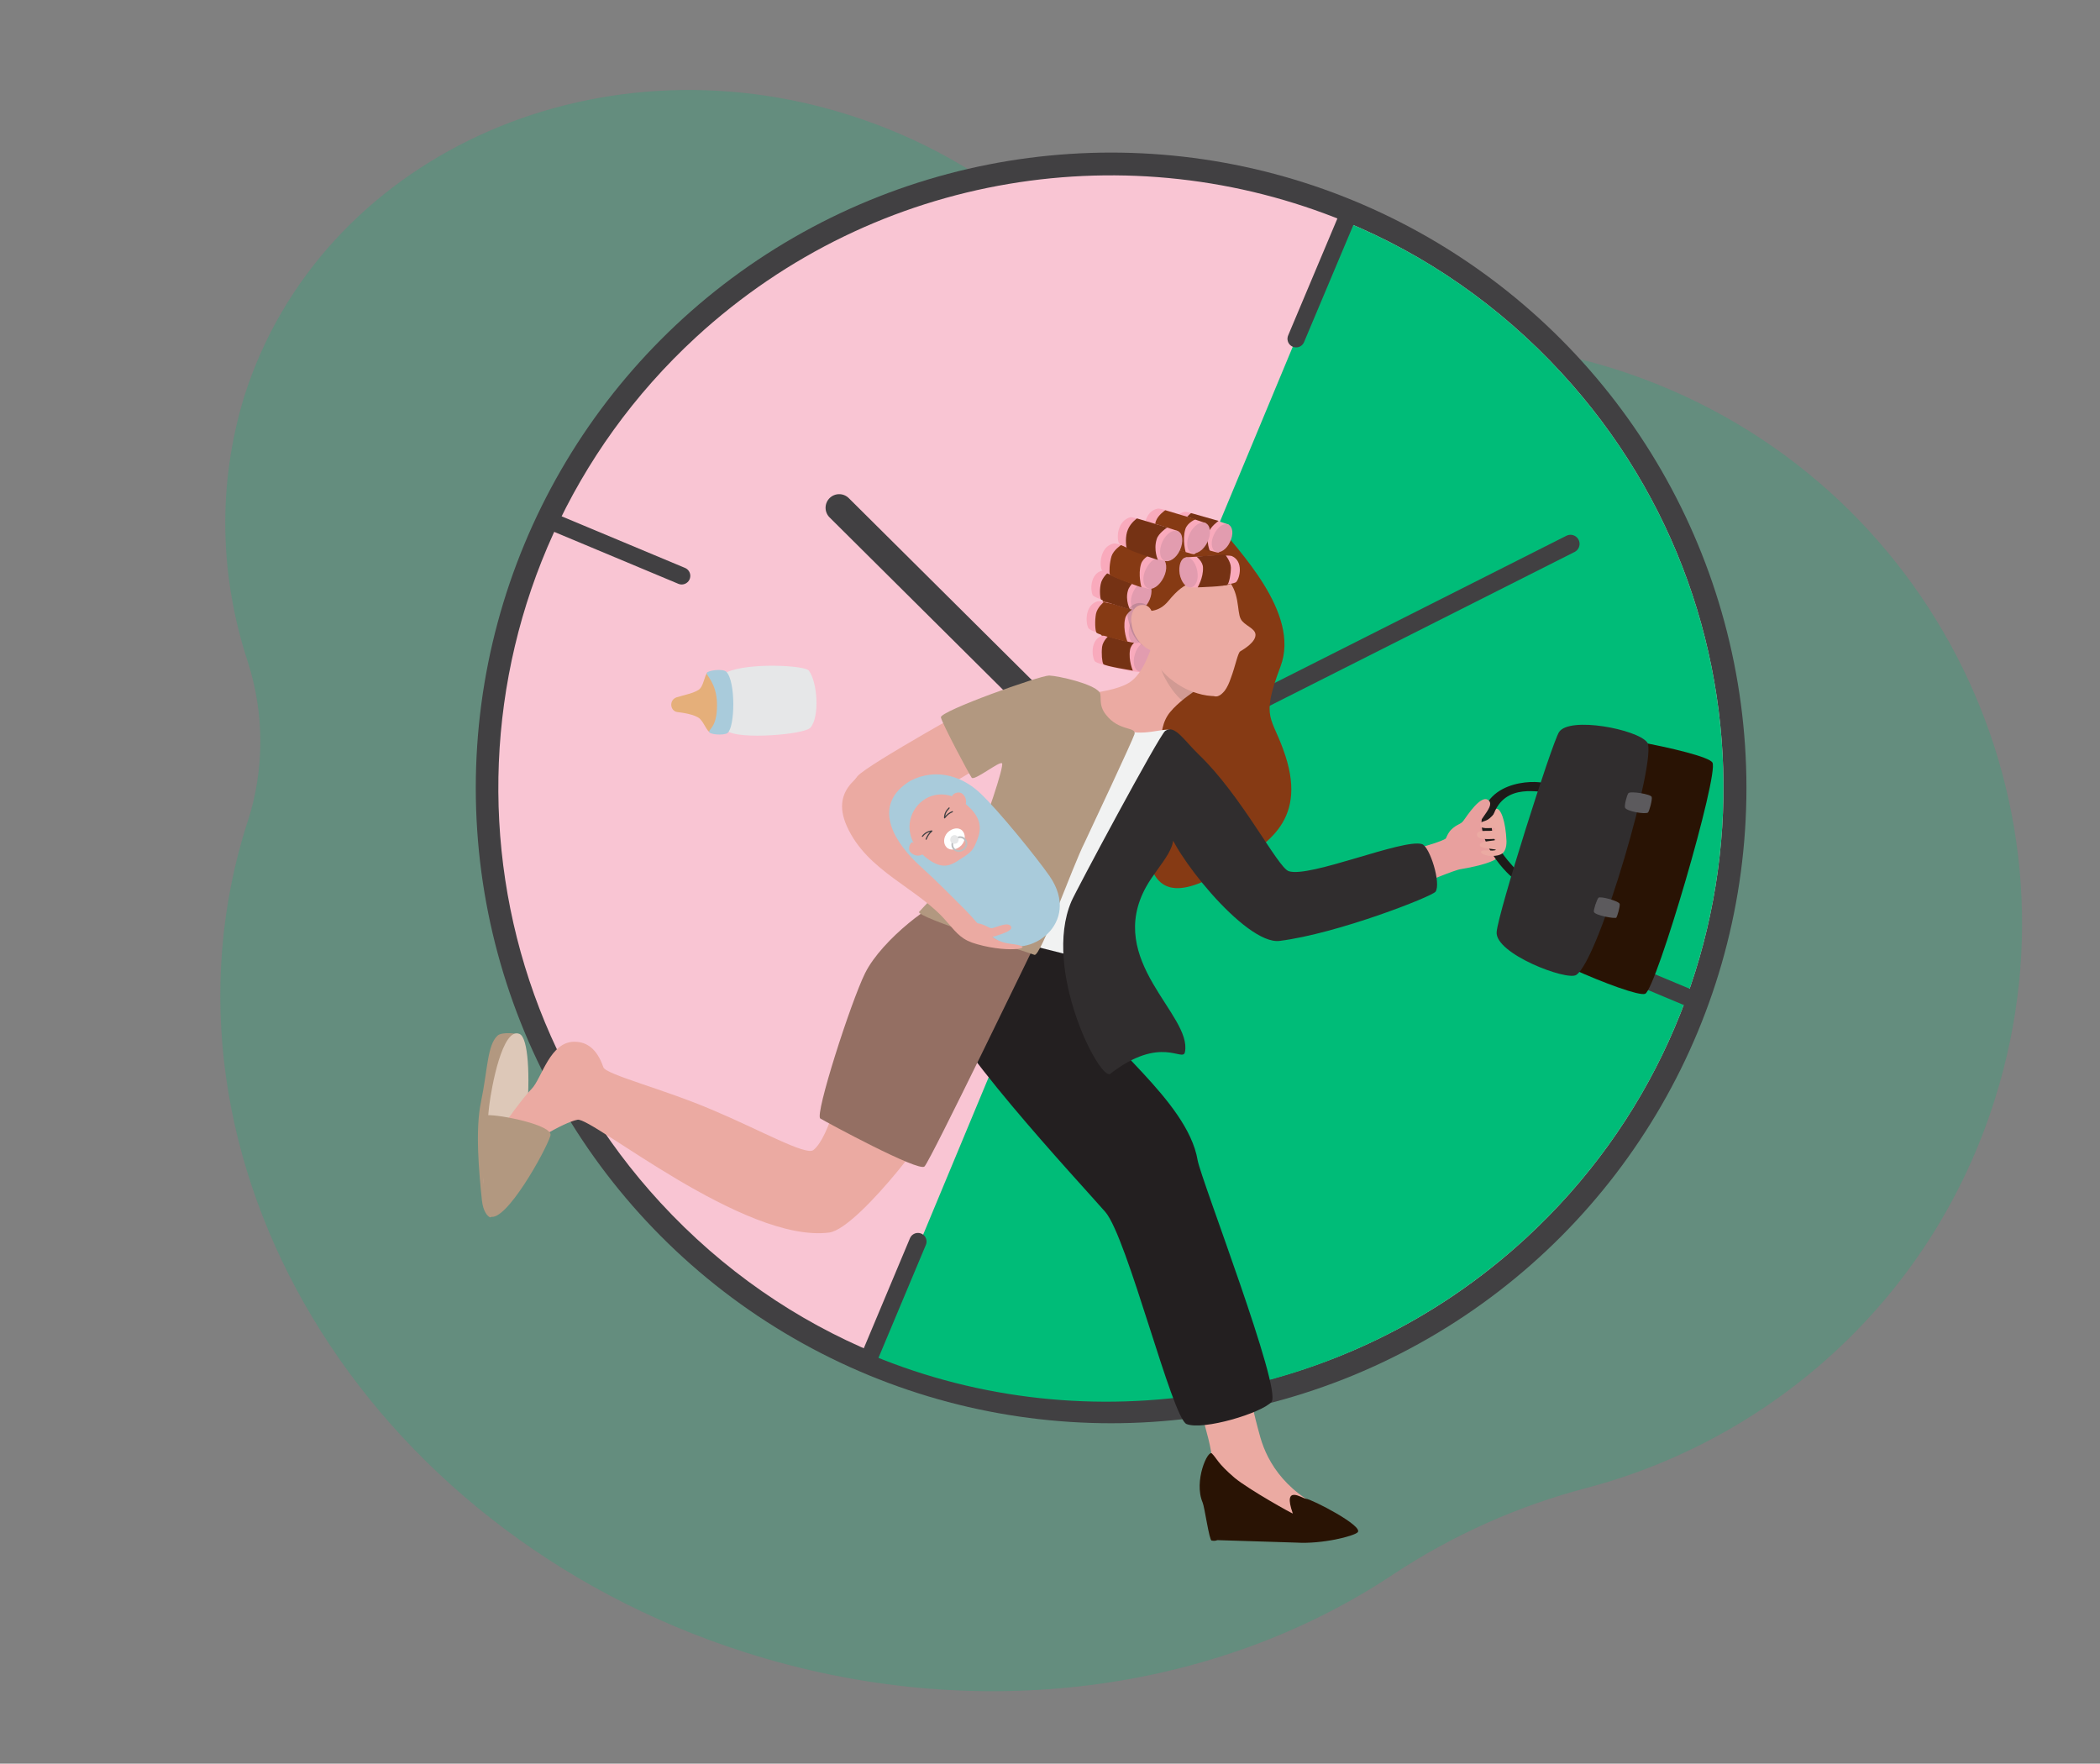 <?xml version="1.0" encoding="UTF-8"?>
<!-- Generator: Adobe Illustrator 28.1.0, SVG Export Plug-In . SVG Version: 6.00 Build 0)  -->
<svg xmlns="http://www.w3.org/2000/svg" xmlns:xlink="http://www.w3.org/1999/xlink" version="1.1" id="Layer_1" x="0px" y="0px" viewBox="0 0 512 430" style="enable-background:new 0 0 512 430;" xml:space="preserve">
<rect x="0" y="0" width="512" height="430" fill="#808080" stroke="none"/>
<style type="text/css">
	.st0{opacity:0.22;fill:#00BC78;}
	.st1{fill:#414042;}
	.st2{fill:#F9C5D3;}
	.st3{fill:#00BC78;}
	.st4{fill:none;stroke:#414042;stroke-width:4.203;stroke-linecap:round;stroke-miterlimit:10;}
	.st5{fill:none;stroke:#414042;stroke-width:6.637;stroke-linecap:round;stroke-miterlimit:10;}
	.st6{fill:none;stroke:#414042;stroke-width:4.425;stroke-linecap:round;stroke-miterlimit:10;}
	.st7{fill:#863A14;}
	.st8{fill:#F9AABC;}
	.st9{fill:#E29CAF;}
	.st10{fill:#753214;}
	.st11{fill:#EBAAA2;}
	.st12{opacity:0.15;fill:#414042;}
	.st13{opacity:0.2;fill:#414042;}
	.st14{fill:#291304;}
	.st15{fill:#231F20;}
	.st16{fill:#B29880;}
	.st17{fill:#DDC8B8;}
	.st18{fill:#946F63;}
	.st19{fill:#F1F2F2;}
	.st20{fill:#A9CBDB;}
	.st21{fill:#FFFFFF;}
	.st22{fill:none;stroke:#BCBEC0;stroke-width:0.423;stroke-miterlimit:10;}
	.st23{fill:#E6E7E8;}
	.st24{fill:none;stroke:#414042;stroke-width:0.282;stroke-linecap:round;stroke-linejoin:round;stroke-miterlimit:10;}
	.st25{fill:#E8A09E;}
	.st26{fill:#302D2E;}
	.st27{fill:#1E1B19;}
	.st28{fill:#5C5A5D;}
	.st29{fill:#E5AF7A;}
</style>
<path class="st0" d="M60.4,161.3c4.1,12.7,4.1,26.3,0,39c0,0.1,0,0.1-0.1,0.2c-26.2,81.9,28.1,172.5,121.2,202.3  c57,18.2,115.4,9.5,158.1-18.9c14.5-9.6,30.6-16.8,47.5-21.2c45.5-12.1,84.2-46.6,99.3-94.8c23.5-74.7-17.7-153.9-92.3-177.8  c-16.9-5.4-34.1-7.4-50.8-6.6c-33.3,1.7-66-9.3-91.6-30.9c-12.4-10.5-27.3-19-44.2-24.4C144.4,7.9,78.1,38.6,59.6,96.5  C52.9,118.3,53.6,140.6,60.4,161.3z"></path>
<g>
	<circle class="st1" cx="270.9" cy="192.1" r="154.9"></circle>
	<path class="st2" d="M372,301.9c-44.2,40.7-106.3,49.7-158.4,28.1c-19.4-8-37.4-20.3-52.6-36.8c-55.9-60.7-52-155.1,8.7-211   C213.9,41.6,275.9,32.6,327.9,54c19.5,8,37.6,20.4,52.8,36.9C436.6,151.6,432.7,246,372,301.9z"></path>
	<path class="st3" d="M372,301.9c-44.2,40.7-107.1,50.2-159.2,28.6L327.9,54c19.5,8,37.6,20.4,52.8,36.9   C436.6,151.6,432.7,246,372,301.9z"></path>
	<line class="st4" x1="328" y1="54.1" x2="316" y2="82.6"></line>
	<line class="st4" x1="223.8" y1="302.7" x2="211.8" y2="331.3"></line>
	<line class="st4" x1="166.2" y1="140.4" x2="135.6" y2="127.6"></line>
	<line class="st4" x1="411.6" y1="243.2" x2="381" y2="230.4"></line>
	
		<ellipse transform="matrix(0.819 -0.574 0.574 0.819 -59.213 189.501)" class="st1" cx="270.5" cy="188.5" rx="9.1" ry="9.1"></ellipse>
	<line class="st5" x1="284.4" y1="203.1" x2="204.6" y2="123.8"></line>
	<line class="st6" x1="249.7" y1="199.8" x2="382.9" y2="132.6"></line>
</g>
<g>
	<path class="st7" d="M283.3,129.6c5.4-2.7,12.7-3.1,13.3-2.2c4.8,6.4,20.6,21.9,15.6,35.1c-5,13.2-2,11.9,1.2,21.8   c5.4,16.6-5.6,22-13.4,27c-28.1,18-16.6-15.8-25.8-20.3c-2.7-1.3-8.4-4.4-6.2-7.4c5.2-6.9,26.3-20.4,12.1-20.5   c-3.7,0-12.5-6.8-12.2-10.5C268.6,143.5,272,135.2,283.3,129.6z"></path>
	<g>
		<path class="st8" d="M279.9,156.6c0,0-10.2-2-11.2-1.6c-2.9,1-2.5,5-1.8,6.2c0.5,0.8,10.5,3,11.4,2.6S279.4,156.9,279.9,156.6z"></path>
		<path class="st9" d="M279.9,156.6c-1.2-0.4-2.6,0.9-3.2,2.9c-0.6,2-0.2,3.8,1,4.2c1.2,0.4,2.6-0.9,3.2-2.9    C281.5,158.8,281.1,156.9,279.9,156.6z"></path>
		<path class="st10" d="M277.4,156c0,0-1.7,1-1.9,2.5c-0.4,2.5,0.7,5,0.7,5s-6.9-1.1-7.2-1.6c-0.3-0.5-0.5-2.5-0.3-4.2    c0.2-1.5,1.7-2.8,1.7-2.8L277.4,156z"></path>
	</g>
	<path class="st11" d="M283.2,152.2c-1.5,0-2.7,11.1-8,14.3c-5.3,3.2-18.6,2.8-16.6,4.3c2,1.5,24.2,18.7,24.8,16.9   c0.6-1.8-2-9.4,1.9-14.1c3.9-4.7,11.5-8.1,11.2-9C296.4,163.7,285.9,152.2,283.2,152.2z"></path>
	<path class="st12" d="M283.5,159.2c-3,2.3,3.3,11.1,4.9,11.6c1.8-1.9,3.4-2.3,4.9-3.5C295.2,165.6,285.9,157.3,283.5,159.2z"></path>
	<path class="st11" d="M285.2,165.4c1.5,1.2,3.4,2.5,5.7,3.3c1.4,0.5,2.9,0.9,4.6,1c0.3,0,0.5,0,0.8,0.1c0.2,0,0.5,0,0.7-0.1   c0.6-0.2,1.1-0.7,1.6-1.3c0.6-0.8,1.1-1.9,1.5-3.1c1.1-2.9,1.7-6.2,2.3-6.5c1-0.6,3.8-2.3,3.7-4.1c-0.1-1.6-2.8-2.2-3.6-3.8   c-1-1.9-0.1-6.8-3.7-10.1c-1.3-1.2-7.1-4.2-12-2c-7.1,3.3-7.5,8.3-7.2,11.5c0.2,3,0.1,3.2,1.8,9.5c0.1,0.4,0.2,0.9,0.4,1.4   c0,0,0,0,0,0C282,162,283.2,163.7,285.2,165.4z"></path>
	<path class="st7" d="M298.2,137.4c1.3,0.7,2.8,1.3,2.9,3.5c0.1,1.5-2.2,2.2-4.8,1.7c-4.8-0.9-6.9-1.6-11.5,4   c-4.6,5.5-11.2-0.3-11.2-0.3s4.5-7.3,11-10C287.2,135.2,295.1,135.8,298.2,137.4z"></path>
	<g>
		<path class="st8" d="M279.2,149.1c0,0-10.6-2.8-11.6-2.5c-3.1,0.9-3,5.3-2.2,6.6c0.5,0.9,10.9,3.9,11.8,3.5    C278.1,156.4,278.6,149.4,279.2,149.1z"></path>
		<path class="st9" d="M279.1,149.1c-1.2-0.5-2.8,0.9-3.5,3c-0.8,2.1-0.4,4.2,0.8,4.6c1.2,0.5,2.8-0.9,3.5-3    C280.7,151.6,280.3,149.5,279.1,149.1z"></path>
		<path class="st7" d="M276.5,148.3c0,0-1.9,1-2.2,2.6c-0.6,2.7,0.6,5.6,0.6,5.6s-7.3-1.7-7.6-2.3s-0.4-2.8-0.1-4.5    c0.3-1.6,1.9-2.9,1.9-2.9L276.5,148.3z"></path>
	</g>
	<g>
		<path class="st8" d="M279.8,141.9c0,0-10-3-11-2.8c-3,0.7-3,4.7-2.4,6c0.4,0.8,10.2,4,11.1,3.8    C278.4,148.6,279.2,142.2,279.8,141.9z"></path>
		<path class="st9" d="M279.7,141.9c-1.1-0.5-2.7,0.7-3.5,2.6c-0.8,1.9-0.6,3.8,0.6,4.3c1.1,0.5,2.7-0.7,3.5-2.6    C281.1,144.3,280.8,142.4,279.7,141.9z"></path>
		<path class="st10" d="M277.3,141.1c0,0-1.9,1.4-2.3,2.9c-0.7,2.4,0.5,4.6,0.5,4.6s-6.8-2-7.1-2.5c-0.2-0.5-0.4-2.6,0.1-4.2    c0.6-1.6,2-2.6,2-2.6L277.3,141.1z"></path>
	</g>
	<g>
		<path class="st8" d="M283.4,136.1c0,0-10.7-3.8-11.8-3.6c-3.3,0.6-3.6,5-3,6.4c0.4,0.9,10.9,4.9,11.9,4.7    C281.5,143.3,282.7,136.4,283.4,136.1z"></path>
		<path class="st9" d="M283.3,136.1c-1.2-0.6-2.9,0.6-3.9,2.6c-1,2-0.8,4.1,0.4,4.7c1.2,0.6,2.9-0.6,3.9-2.6    C284.7,138.8,284.5,136.7,283.3,136.1z"></path>
		<path class="st7" d="M280.7,135.1c0,0-2,0.8-2.5,2.4c-0.8,2.6,0.1,5.7,0.1,5.7s-7.4-2.5-7.7-3.1c-0.2-0.6-0.1-2.8,0.4-4.5    c0.5-1.5,2.3-2.7,2.3-2.7L280.7,135.1z"></path>
	</g>
	<g>
		<path class="st8" d="M299.6,127.9c0,0-9.8-3.3-10.8-3.1c-3,0.6-3.2,4.6-2.6,5.8c0.4,0.8,10,4.3,10.9,4.1    C298.1,134.4,299,128.1,299.6,127.9z"></path>
		<path class="st9" d="M299.5,127.9c-1.1-0.5-2.7,0.6-3.5,2.4c-0.9,1.8-0.7,3.7,0.4,4.2c1.1,0.5,2.7-0.6,3.5-2.4    C300.8,130.3,300.6,128.4,299.5,127.9z"></path>
		<path class="st10" d="M297.1,127c0,0-2,1.4-2.4,2.8c-0.7,2.4,0.3,4.6,0.3,4.6s-6.7-2.1-6.9-2.7c-0.2-0.5-0.4-2.6,0.3-4.1    c0.6-1.5,2-2.5,2-2.5L297.1,127z"></path>
	</g>
	<g>
		<path class="st8" d="M294.1,127.6c0,0-10.7-3.8-11.8-3.6c-3.3,0.6-3.6,5-3,6.4c0.4,0.9,10.9,4.9,11.9,4.7    C292.3,134.8,293.5,127.9,294.1,127.6z"></path>
		<ellipse transform="matrix(0.438 -0.899 0.899 0.438 46.246 336.456)" class="st9" cx="292.3" cy="131.2" rx="4" ry="2.4"></ellipse>
		<path class="st7" d="M291.5,126.6c0,0-2,0.8-2.5,2.4c-0.8,2.6,0.1,5.7,0.1,5.7s-7.4-2.5-7.7-3.1c-0.2-0.6-0.1-2.8,0.4-4.5    c0.5-1.5,2.3-2.7,2.3-2.7L291.5,126.6z"></path>
	</g>
	<g>
		<path class="st8" d="M287.3,129.5c0,0-11-3.6-11.7-3.4c-3.2,0.9-3.4,5-2.8,6.3c0.4,0.9,10.8,4.7,11.9,4.4    C285.6,136.7,286.6,129.8,287.3,129.5z"></path>
		<path class="st9" d="M287.2,129.5c-1.2-0.5-2.9,0.6-3.8,2.6s-0.7,4.1,0.5,4.6c1.2,0.5,2.9-0.6,3.8-2.6S288.4,130,287.2,129.5z"></path>
		<path class="st10" d="M284.6,128.6c0,0-2.2,1.4-2.6,2.9c-0.8,2.6,0.3,5,0.3,5s-7.3-2.3-7.6-2.9c-0.2-0.6-0.4-2.9,0.3-4.5    c0.7-1.7,2.2-2.7,2.2-2.7L284.6,128.6z"></path>
	</g>
	<path class="st13" d="M280.5,150.9c0.9-5.7-6.6-4.6-5.5-0.1c0.7,2.9,1.5,6.2,5.6,7.4C282.2,158.7,280.2,153.1,280.5,150.9z"></path>
	<path class="st11" d="M281.1,153.1c0.3-2,0.2-5.9-2.8-5.6c-3.6,0.3-3.4,7.5,1.2,10.5C283.5,160.6,281,154.2,281.1,153.1z"></path>
	<path class="st11" d="M240.4,170.4c0,0-28.6,15.8-31.3,18.8s-2.1,10,8.4,9.5c2.4-0.1,21.3-11.7,32.6-18.5   C254,177.9,246.3,171.5,240.4,170.4z"></path>
	<path class="st11" d="M302.8,329.4c0,0,1.2,9.4,4.5,21.1c1.7,5.9,6.3,14.3,19.3,19c1.4,0.5-1.9,3.3-11.7,2.4s-13.2-5.9-16.2-6.2   c-2.6-0.3-5.5-1.2-3.9-4.4c2.6-5.3-1.7-14-4.2-26.1C288.6,324.9,302.8,329.4,302.8,329.4z"></path>
	<path class="st14" d="M316,376.1c6.5,0.4,14.1-1.6,15-2.5c1.6-1.5-11.2-8.1-12.6-8.2c-0.8,0-5.8-3.7-3.2,3.6   c0.1,0.2-10.7-5.8-14.2-8.7c-4.2-3.6-4.3-4.7-5.5-5.9c-1-1.1-4.5,6.7-2.3,11.9c0.5,1.1,1.6,9.2,2.2,9.3c0.6,0.1,0.9,0.1,1.4-0.1"></path>
	<path class="st15" d="M271.4,231.2c1.2-3.4-19.7-5.4-25-5.2c-5.3,0.2-16.4,8.9-17.4,16.8c-0.9,7.9,34.4,45.7,40.5,52.7   c5.4,6.3,16.3,50.3,19.8,51.7c4.1,1.6,18.3-2.7,20.7-5.4c2.7-2.9-17.2-54.3-18-58.9c-2.5-15-24.9-29.7-24.8-36.3   C267.4,240,269.6,236.5,271.4,231.2z"></path>
	<g>
		<path class="st16" d="M126.7,252.5c-0.1-0.6-4.4-1-5.4,0c-2.5,2.3-2.4,8.3-4,16c-1.5,6.9-0.5,17.5,0.2,24.2c0.3,2.7,1.4,3.9,2,4.1    C121.7,297.2,127.5,257,126.7,252.5z"></path>
		<path class="st17" d="M121.8,295.3c-1.2,1-2.2,1.8-2.9-1.5c-0.5-2.4-0.6-16.3,0.4-24.4c0.5-4.1,3.2-19.2,7.4-17.3    C130.9,254,128.7,289.4,121.8,295.3z"></path>
		<path class="st11" d="M205.5,262.4c0,0-3.1,14.8-7.2,18c-1.8,1.4-12.8-4.8-24.4-9.7c-12.1-5.2-26.2-8.7-26.8-10.5    c-1.6-4.7-4.2-6.1-6.7-6.2c-6.3-0.4-8.3,9-10.8,11.5c-2.5,2.5-9.5,12.2-10.4,14.9c-1.2,3.5-2,9.2-0.5,9.4c1.5,0.2,5.8-6.2,6.5-7.1    c2.8-3.6,12.1-9,15.6-9.7c3.5-0.7,40.7,30.2,61.4,27.5c7.3-1,28.6-29.3,26.5-30C226.8,269.6,213.2,262.6,205.5,262.4z"></path>
		<path class="st16" d="M134.2,276.9c0.8-2.6-12.5-5.2-15.4-5c-2.3,0.2-1.1,24.1,0.7,24.7C123.3,298.1,133,280.7,134.2,276.9z"></path>
	</g>
	<path class="st18" d="M230.4,219.8c-1.9-0.7-15.3,9-19.5,17.5c-3.5,7.1-12.3,34.5-10.9,35.4c1.5,0.9,24,13.1,25.4,11.7   c1.5-1.5,26.6-53.5,27.5-55.3C253.8,227.4,238.3,222.9,230.4,219.8z"></path>
	<path class="st19" d="M273.7,177.8c4.6,2,9.9-0.4,11.7,0.2c1.8,0.6,2.3,5.4,2.6,6.8s-8.9,18.8-12.2,22.5s-1.3,29-1.3,29l-33.5-8.4   c0,0,4.4-20.9,4.2-23.9c-0.5-6.4,7.1-27.5,9-28.1c1.7-0.5,11-6,13-5.1C269,171.8,266.5,174.6,273.7,177.8z"></path>
	<path class="st16" d="M276.6,179c0.5-1.9-3.8-0.6-7-4.8c-1.9-2.4-0.9-4.5-1.5-5.4c-1.5-2.1-10-4-12.3-4.1   c-2.3,0-26.7,8.7-26.4,10.2c0.3,1.5,6.9,13.9,7.5,14.7c0.6,0.9,6.8-4.1,7.4-3.5c0.6,0.6-4.2,14.8-6,18.4   c-3,6.1-13.1,16.6-14.2,17.8c-1.2,1.2,26.6,9.9,28.1,10.5c1.5,0.6,9.2-21.4,12.3-27.5C266.2,201.7,276.1,180.6,276.6,179z"></path>
	<g>
		<path class="st20" d="M221.5,212.4c-15.9-14.8,3.6-31.9,17.4-19.1c4.5,4.2,14.1,16.1,17,20.3c8,11.6-5.2,20.6-12.4,15.9    C238.8,226.5,230.2,220.4,221.5,212.4z"></path>
		<path class="st11" d="M225.9,209.2c-10.6-8.3,1.3-22.2,11-11.8c2.7,3,2.2,5.5,1.1,8c-0.9,2.3-1.7,2.7-5,4.8    C231.2,211.2,229.3,211.8,225.9,209.2z"></path>
		<path class="st21" d="M234.6,202.5c0.9,0.9,0.8,2.5-0.2,3.6c-1.1,1.1-2.7,1.4-3.6,0.5c-0.9-0.9-0.8-2.5,0.2-3.6    C232.1,201.9,233.7,201.6,234.6,202.5z"></path>
		<path class="st22" d="M235.1,204.5c0.7,0.6,0.7,1.7,0,2.4s-1.7,0.8-2.4,0.2c-0.7-0.6-0.7-1.7,0-2.4    C233.4,204,234.5,203.9,235.1,204.5z"></path>
		<path class="st23" d="M233.4,203.9c0.4,0.4,0.4,1,0.1,1.5c-0.4,0.4-1,0.4-1.5,0.1c-0.4-0.4-0.4-1-0.1-1.5    C232.4,203.5,233,203.5,233.4,203.9z"></path>
		<path class="st11" d="M222.6,205.4c-0.5-0.4-1.5,1.5-0.6,2.4c1.2,1.3,3.4,0.9,3.2-0.3C224.9,206.4,224,206.4,222.6,205.4z"></path>
		<path class="st11" d="M232.2,194.3c-0.4-0.5,1.3-1.6,2.4-0.8c1.4,1.1,1.1,3.3,0,3.2C233.5,196.5,233.3,195.6,232.2,194.3z"></path>
		<path class="st24" d="M224.9,203.9c0.6-0.8,1.4-1.2,2.3-1.3c-0.8,0.7-1.1,1.3-1.4,2"></path>
		<path class="st24" d="M231.4,197c-0.7,0.7-1.1,1.4-1.1,2.4c0.7-0.9,1.2-1.2,1.9-1.5"></path>
	</g>
	<path class="st11" d="M214.3,185.7c-3.3,2.8-12.2,6.1-7.8,15.8c5,11.1,17.4,15,24.4,23.3c2.6,3,3.7,4.4,7.3,5.4   c8.4,2.4,15.3,0.7,8.1-0.1c-5.2-0.6-7.7-5-10.8-8.1c-2.8-2.8-6.9-7-11-10.7c-6.1-5.5-12-14.3-3.4-20.4   C222.8,189.8,217.3,183,214.3,185.7z"></path>
	<path class="st11" d="M234.2,227.1c0.6,1.5,4.5,2.5,5.8,2c2.4-0.9,7.2-1.9,6.5-3.2c-0.7-1.4-4.1,0.5-4.8,0.4c-0.6,0-1.7-1-3.4-1.2   C236.4,225.1,233.6,225.6,234.2,227.1z"></path>
	<path class="st25" d="M323.7,213.5c0.6-2.5,27.8-7,29.5-9.6c0.7-1,4.3-4.3,5.5-5.3c2.7-1.9,5.3-2.3,6.3-1.2   c1.1,1.1,2.2,6.1,2.1,7.5c-0.2,3.4-0.6,5.2-10.9,7c-3.2,0.4-25.9,11.2-28.8,9.3S322.9,216.8,323.7,213.5z"></path>
	<path class="st26" d="M284.1,178.2c-1.4,0.9-22,39.4-22.9,41.6c-7.1,16.7,7,43.9,9.5,42c12.4-9.6,17.7-2.7,18.2-5.3   c1.8-9.1-19.6-22.2-9.4-40.4c3.1-5.5,9.3-10.7,5.2-14.7c0.4,5.4,18.8,29.1,27.3,28c14.2-1.8,37.1-10.8,38-12c1.4-2-1.4-11-3.3-11.6   c-4.6-1.4-27.4,8.3-32.5,6.6c-2.7-0.9-11.5-18.5-22-28.5C288.6,180.4,286.4,176.6,284.1,178.2z"></path>
	<g>
		<path class="st27" d="M369.7,214.5c-0.2,0.7-10.3-8.5-8.2-16.2c2.5-9.2,16-8,15.8-6.9c-0.1,0.9-0.2,1-0.5,1.5    c-0.6,0.8-10-2.6-12.8,6.1c-2,6.4,5.9,12.9,6.1,13.7C370.4,213.4,370.3,212.9,369.7,214.5z"></path>
		<path class="st14" d="M380.2,179.1c1.2-2.1,35.6,4.1,37.3,6.8c1.7,2.7-13.7,55.3-16.4,56.4c-2.8,1.1-33.8-12.3-33.8-15.8    S378.5,182.1,380.2,179.1z"></path>
		<path class="st26" d="M380.1,178.5c2.5-3.9,19.1-0.7,21.5,2.5c2.6,3.4-11.7,53.1-17.3,56.7c-2.3,1.5-19.9-5.2-19.4-10.5    C365.3,222.4,378.3,181.4,380.1,178.5z"></path>
		<path class="st28" d="M396.2,196.9c-0.2-0.5,0.4-2.9,0.8-3.5c0.4-0.6,5.5,0.2,5.7,0.9c0.2,0.7-0.6,3.5-0.9,3.8    C401.1,198.6,396.5,197.8,396.2,196.9z"></path>
		<path class="st28" d="M388.6,222.3c-0.1-0.5,0.7-2.9,1.1-3.4c0.4-0.5,5.1,0.8,5.2,1.5c0.1,0.7-0.6,3-0.8,3.3    C394,224.1,388.8,223.2,388.6,222.3z"></path>
	</g>
	<path class="st11" d="M364.8,197.2c-0.2,0.9-0.7,1.5-1.6,2.3c-1.1,1-2.6,0.6-2.3,1.8c0.2,1.1,3.5,0.3,3.6,0.7   c0.2,1.3-4.6-0.3-4.4,1.6c0.2,1.6,4.8,0.7,4.8,1c-0.1,0.6-4.2,0.2-4.1,1.5c0,0.8,4.1,0.9,3.9,1.1c-0.6,0.5-3.8-0.3-3.6,0.6   c0.1,0.6,2.1,1,2.8,0.9c1.8-0.1,3.4-0.4,3.4-3.6C367.1,200.2,365.9,197,364.8,197.2z"></path>
	<path class="st25" d="M353.1,210.4c2.7,0.7,5.5-2.7,5.7-5.1c0.4-4.7,5.9-8.4,4.2-10.1c-1.8-1.9-5.5,4-6.2,4.9   c-0.6,0.9-1.6,0.8-3,2.2C352.3,203.7,350.4,209.7,353.1,210.4z"></path>
	<g>
		<path class="st23" d="M177.3,178.2c-2.7-2.1-2.2-13.4-0.1-14.3c5.2-2.4,19-1.7,20-0.4c2.1,2.8,2.7,11.2,0.4,13.9    C196.2,179.1,180.1,180.4,177.3,178.2z"></path>
		<path class="st29" d="M175.5,170.2c0.2,2.6-0.9,6.3-2.4,8.4c-0.9-0.6-1.3-2.1-2.4-3.3c-1.2-1.2-4.8-1.6-5.6-1.7    c-1.8-0.3-2-3-0.1-3.6c2-0.6,4.1-1,5.3-1.8c1.3-0.8,1.4-3.6,2.2-4.2C173.3,163.5,175.3,167.6,175.5,170.2z"></path>
		<path class="st20" d="M177.4,178.7c1.8-1.5,2-12.5-0.3-14.9c-0.9-0.9-4.7-0.3-4.8,0.3c-0.1,0.6,2.3,2.4,2.5,7.1    c0.2,5.6-1.7,6.4-1.9,7.1C172.6,179.1,176.5,179.4,177.4,178.7z"></path>
	</g>
	<g>
		<path class="st8" d="M289.1,135.9c0,0,10.4-0.8,11.3-0.3c2.8,1.3,1.9,5.3,1,6.3c-0.6,0.7-10.8,1.7-11.7,1.2    C288.9,142.7,289.6,136.3,289.1,135.9z"></path>
		<path class="st9" d="M289.1,135.9c1.2-0.2,2.4,1.2,2.8,3.3c0.4,2-0.3,3.8-1.5,4c-1.2,0.2-2.4-1.2-2.8-3.3    C287.3,137.9,287.9,136.1,289.1,135.9z"></path>
		<path class="st10" d="M291.7,135.7c0,0,1.6,1.2,1.6,2.7c0.1,2.5-1.3,4.8-1.3,4.8s7-0.2,7.3-0.7c0.4-0.5,0.8-2.5,0.8-4.1    c0-1.5-1.4-3.2-1.4-3.2L291.7,135.7z"></path>
	</g>
</g>
</svg>
